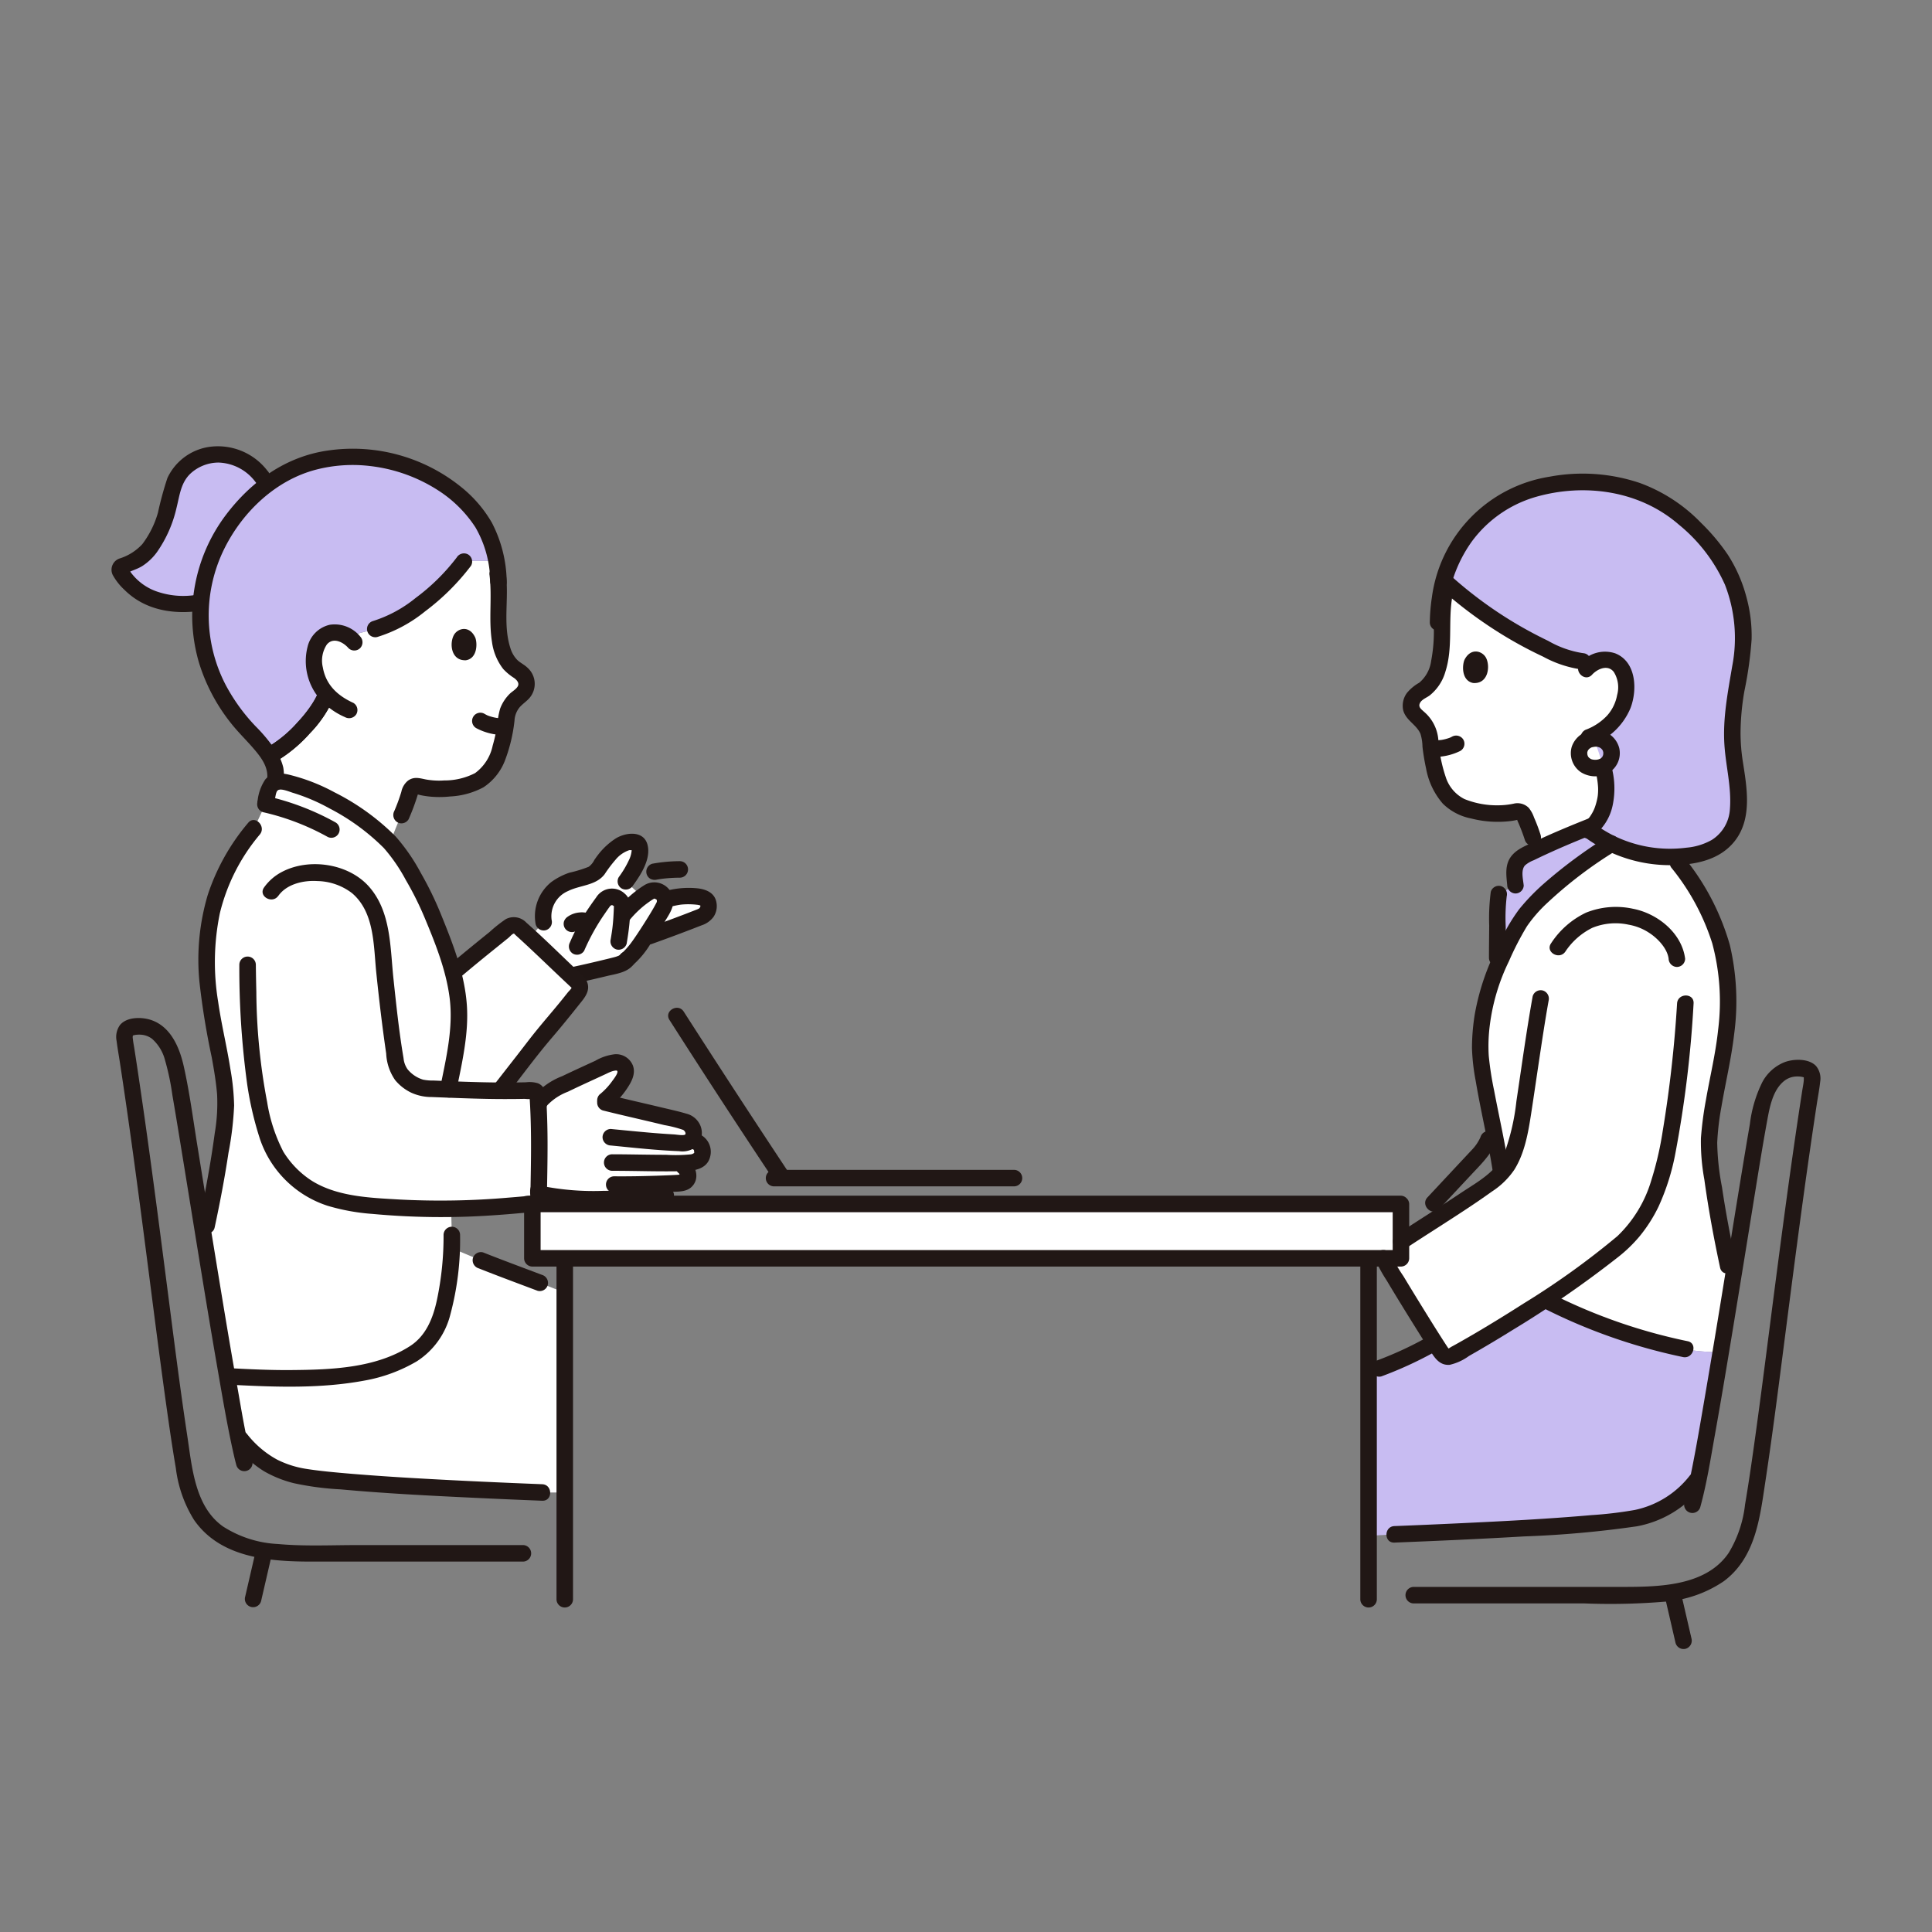<svg xmlns="http://www.w3.org/2000/svg" width="300" height="300"><rect width="100%" height="100%" fill="#808080" stroke="none"/><defs><clipPath id="a"><path transform="translate(4447 5827)" fill="#fff" stroke="#707070" d="M0 0h300v300H0z"/></clipPath></defs><g clip-path="url(#a)" transform="translate(-4447 -5827)"><path d="M4505.537 6039.614c-4.972 1.342-12.665 1.422-19.333 1.3-.3-.005-2.051.017-3.891.042a389.588 389.588 0 001.656 8.936l.456.646a14.857 14.857 0 009.013 5.65c6.584 1.226 26.858 2.128 37.755 2.564h3.5v-31.015l-3.875-1.54c-3.04-1.149-5.5-2.036-9.148-3.487l-4.522-1.9a37.575 37.575 0 01-1.067 8.4c-1.442 6.881-4.759 8.191-8.7 9.794a15.732 15.732 0 01-1.839.606zm38.777-63.582a3.429 3.429 0 01-1.911.919c-2.243.554-4.494 1.09-6.769 1.562-1.876-1.771-4.465-4.245-6.336-5.988l2.12-2.326a5.493 5.493 0 011.3-4.635 9.539 9.539 0 014.524-2.269 5.65 5.65 0 002.188-.844 4.781 4.781 0 00.893-1.16 9.88 9.88 0 013.381-3.275 2.706 2.706 0 011.936-.206c.528.16.681.525.729 1.18a3.718 3.718 0 01-.4 1.76 15.543 15.543 0 01-1.795 3.112l2.541 2.386c.233-.17.488-.351.769-.545a1.667 1.667 0 012.191-.064 1.446 1.446 0 01.588 1.056 12.068 12.068 0 014.768-.513c1.255.106 1.9.385 2 1.383a1.735 1.735 0 01-.845 1.616 8.769 8.769 0 01-.97.411 275.304 275.304 0 01-7.466 2.786l-.629.224c-.251.379-.463.692-.607.9a12.323 12.323 0 01-2.2 2.533m-19.921-58.741a20.738 20.738 0 00-.279-3.2h-5a28.52 28.52 0 01-5.4 5.665c-3.613 2.96-6.266 4.338-8.48 4.918l-4.25 1.116a3.538 3.538 0 00-.94-.422 3.128 3.128 0 00-2.658.32 4.582 4.582 0 00-1.636 3.731 7.959 7.959 0 001.934 5.34c-.064.176-.106.28-.106.28-1.144 2.952-5.375 7.555-8.778 9.31a6 6 0 011.026 2.775 7.7 7.7 0 01-.128 1.349 1.567 1.567 0 01.945-.128c6.681 1.179 14.176 6.563 16.926 9.487.838-2.157 1.533-3.87 1.77-4.271a13.409 13.409 0 001.408-3.886 1.09 1.09 0 011.311-.6 15.1 15.1 0 008.1-.353 6.268 6.268 0 003.563-3.059 13.255 13.255 0 001.18-3.131 31.19 31.19 0 00.833-4.7 5.028 5.028 0 011.218-2.088c.905-.91 2.337-1.593 1.676-3.251a3.063 3.063 0 00-1.344-1.447c-2.943-1.731-2.906-6.282-2.888-9.567a24.379 24.379 0 00-.116-5.325m151.389 4.698q-2.067-1.567-4-3.3a23.086 23.086 0 00-.721 7.211c-.1 3.309-.226 7.9-3.253 9.538a3.086 3.086 0 00-1.406 1.41c-.725 1.647.694 2.386 1.572 3.333a5.06 5.06 0 011.15 2.147 31.459 31.459 0 00.671 4.768 13.322 13.322 0 001.077 3.2 6.32 6.32 0 003.478 3.213 15.229 15.229 0 008.153.646 1.1 1.1 0 011.3.649 26.3 26.3 0 011.331 3.4l.539 1.9c2.628-1.248 6-2.666 8.83-3.786a8.438 8.438 0 002.044-5.937 26.329 26.329 0 00-2.19-7.981 8.2 8.2 0 005.284-7.472 4.617 4.617 0 00-1.515-3.818 3.152 3.152 0 00-2.667-.415 3.55 3.55 0 00-.641.224l-1.894-.084a11.43 11.43 0 01-3.993-1.142 64.607 64.607 0 01-13.145-7.7zm8.737 47.512a12.878 12.878 0 00-2.179 3.231c-1.346 2.469-2.5 5-3.227 6.7a31.014 31.014 0 00-2.083 12.934c.6 5.414 2.42 12.316 3.205 17.97a7.244 7.244 0 01-1.07.97c-5.206 3.824-10.391 6.818-16.769 11.145a.953.953 0 00-.378 1.251c1.795 3.229 7.164 11.854 8.918 14.523a1.3 1.3 0 001.694.426c2.681-1.414 8.482-4.834 14.351-8.7a103.172 103.172 0 0018.24 6.887 32.083 32.083 0 009.085 1.265c.549-3.294 1.106-6.693 1.652-10.043.554.019-1.9-7.416-3.436-20.856-.419-3.663 1.657-12.564 2.085-15.044 1.923-11.148.477-18.653-3.924-25.584a41.824 41.824 0 00-3.033-4.475l-.665-.9a20.98 20.98 0 01-9.636-2.033c-4.254 2.72-9.052 6.108-12.466 9.936a9.22 9.22 0 00-.364.397z" fill="#fff"/><path d="M4486.205 6040.918c7.559.133 16.435.014 21.172-1.912 3.944-1.6 7.261-2.913 8.7-9.794a38.786 38.786 0 001.081-10.276l-.556-22.772a92.079 92.079 0 001.663-10.358 24.88 24.88 0 00-.234-4.37c-.474-4.167-2.115-7.569-3.269-10.764a48.7 48.7 0 00-6.434-12.5c-2.181-2.718-10.516-8.562-17.679-9.826a1.652 1.652 0 00-1.859 1.184c-.307 1.06-.577 2.353-.577 2.353l-1.774 3.788a32.785 32.785 0 00-2.579 3.5c-4.4 6.932-5.845 14.436-3.924 25.584.428 2.483 2.5 11.382 2.084 15.044a172.965 172.965 0 01-2.916 17.425l-.529 1.346c1.247 7.677 2.574 15.755 3.738 22.384 1.842-.018 3.588-.041 3.892-.036z" fill="#fff"/><path d="M4517.947 5977.521c2.672-2.244 6.025-4.936 8.065-6.575a1.239 1.239 0 011.6.038c1.822 1.608 6.635 6.238 9.034 8.482a1.2 1.2 0 01.192 1.59c-1.865 2.345-3.568 4.487-5.615 6.838l-6.453 8.269h-11zm146.591 36.427v8.443h-134.874v-8.443zm-133.643-15.991a7.455 7.455 0 012.308-1.866c1.424-.786 5.7-2.712 8.049-3.807a3.123 3.123 0 011.681-.274 1.364 1.364 0 011.026.651 1.6 1.6 0 01-.056 1.626 11.375 11.375 0 01-3.23 3.842c4.1 1.035 8.51 1.958 12.564 3.034a1.77 1.77 0 011.438 1.5 2.025 2.025 0 01-.256 1.289 1.621 1.621 0 01-1.218.541c1.813-.9 2.668.262 2.766.687a1.787 1.787 0 01-.272 1.742 2.39 2.39 0 01-1.654.622l-1.7.064.821.541a1.7 1.7 0 01.7 1.394 1.083 1.083 0 01-.995 1.122c-.636.043-1.367.081-2.151.115.237 2.057-.962 2.189-1.978 2.243-2.85.146-9.707.192-10.678.172-3.508-.074-8.916-.554-11.687-2.645" fill="#fff"/><path d="M4489.111 5965.464a8.059 8.059 0 016.273-2.97c4.781.083 7.586 1.764 9.359 5.064 1.29 2.4 1.517 5.591 1.758 8.246.479 5.27 1.686 14.949 2.075 16.626.463 2 3.133 3.549 4.538 3.6 5.961.229 10.8.466 16.474.289a.786.786 0 01.922.769c.376 5.513.225 10.389.135 15.926a.954.954 0 01-.754.883 120.923 120.923 0 01-26.468.177c-2.585-.272-7.4-1.182-10.128-3.751a14.119 14.119 0 01-4.4-6c-2.94-8.2-3.329-18.305-3.438-27.568m209.192-35.097a2.372 2.372 0 00-2.454 2.355 2.329 2.329 0 002.595 2.244 2.3 2.3 0 002.454-2.4 2.368 2.368 0 00-2.594-2.2z" fill="#fff"/><path d="M4693.638 5955.82a4.982 4.982 0 00.753-.637l-.315.124c-3.544 1.41-7.852 3.251-10.483 4.639a2.706 2.706 0 00-1.429 2.586c.036.507.072 1.074.154 1.932l-2.592 1.365a15.886 15.886 0 00-.185 2.77c-.014 2.386-.053 7.166-.053 7.166l.026 1.36a77.808 77.808 0 012.713-5.527 14.071 14.071 0 012.544-3.64c3.416-3.829 8.216-7.218 12.474-9.943a20.89 20.89 0 01-3.607-2.195zm-220.002-35.116a18.23 18.23 0 004.343-.122l.206-.185c-.015.167-.032.335-.042.5a25.789 25.789 0 006.311 18.318 46.124 46.124 0 014.353 5.128c3.4-1.757 7.628-6.358 8.774-9.309 0 0 .04-.1.106-.28a7.959 7.959 0 01-1.936-5.339 4.582 4.582 0 011.636-3.731 3.128 3.128 0 012.658-.32 3.538 3.538 0 01.94.422l4.245-1.111c2.213-.582 4.866-1.96 8.477-4.918a28.52 28.52 0 005.4-5.658h5a18.845 18.845 0 00-1.594-4.808 20.615 20.615 0 00-9.32-8.669 24.19 24.19 0 00-1.842-.806 25.636 25.636 0 00-11.558-1.803 21.014 21.014 0 00-11.374 4.262l-.773-1.231c-4.806-6.127-12.573-3.3-13.791 1.6-.8 3.251-1.1 5.269-2.765 8.156-1.578 2.743-2.82 3.222-5.172 4.16a.55.55 0 00-.247.819 10.675 10.675 0 007.794 4.911 1.335 1.335 0 00.171.014zm231.475 114.992a103.144 103.144 0 01-18.239-6.887c-5.869 3.87-11.67 7.289-14.351 8.7a1.3 1.3 0 01-1.694-.426c-.272-.414-.631-.971-1.05-1.629a56.973 56.973 0 01-10.265 4.612v25.416l4.017-.239c10.9-.433 31.171-1.335 37.755-2.564a14.858 14.858 0 009.014-5.65l.391-.32c.944-4.639 2.2-11.9 3.511-19.753a32 32 0 01-9.089-1.26z" fill="#c8bcf2"/><path d="M4694.887 5901.949a35.147 35.147 0 00-3.2-.094 27.5 27.5 0 00-7.813 1.464 20.654 20.654 0 00-11.5 10.552 19.645 19.645 0 00-1.179 3.269l.588.523a64.625 64.625 0 0017.032 10.894 11.43 11.43 0 003.993 1.142l1.894.084a3.549 3.549 0 01.641-.224 3.152 3.152 0 012.667.415 4.617 4.617 0 011.515 3.818 8.2 8.2 0 01-5.284 7.472 26.331 26.331 0 012.193 7.984c.1 2.021-.665 5.119-2.791 6.572a20.906 20.906 0 0018.02 3.537 7.36 7.36 0 005.141-5.8 22.576 22.576 0 00-.135-6.272c-.491-3.086-1.328-6.554.192-14.53a34.627 34.627 0 00.835-8.213 22.217 22.217 0 00-4.767-12.473c-4.756-5.697-9.648-9.477-18.042-10.12z" fill="#c8bcf2"/><path d="M4683.597 5964.463c-.087-.919-.472-2.326.205-3.086a4.457 4.457 0 011.376-.807q.859-.426 1.731-.827c2.564-1.19 5.181-2.277 7.811-3.32a1.322 1.322 0 00.9-1.577 1.292 1.292 0 00-1.577-.9c-3.013 1.194-6.009 2.436-8.941 3.82-1.27.6-2.692 1.129-3.525 2.317-.922 1.311-.678 2.885-.536 4.375a1.318 1.318 0 001.282 1.282 1.292 1.292 0 001.282-1.282zm-2.826 11.303c0-1.613.026-3.227.037-4.841a29.1 29.1 0 01.156-4.755 1.318 1.318 0 00-.9-1.577 1.292 1.292 0 00-1.577.9 31.6 31.6 0 00-.244 5.241c-.012 1.678-.038 3.357-.038 5.034a1.283 1.283 0 002.564 0zm-6.381-46.28c-.376.953-.4 3.22 1.346 3.568 2.327.192 2.7-2.518 2.036-3.867-.545-1.105-2.391-1.708-3.382.299zm-5.093 15.04a9.067 9.067 0 004.469-.927 1.293 1.293 0 00.46-1.754 1.31 1.31 0 00-1.754-.46 5.618 5.618 0 01-.463.222l.306-.128a6.911 6.911 0 01-1.713.449l.34-.046a11.388 11.388 0 01-1.646.083 1.282 1.282 0 100 2.564z" fill="#211715"/><path d="M4686.252 5956.732a25.741 25.741 0 00-1.044-2.784 4.887 4.887 0 00-.833-1.516 2.485 2.485 0 00-2.33-.641 11.813 11.813 0 01-2.367.256 13.475 13.475 0 01-5.286-.974 5.779 5.779 0 01-2.911-3.449 23.113 23.113 0 01-1.145-5.852 6.377 6.377 0 00-2.248-4.279c-.367-.345-.833-.66-.649-1.2.22-.649 1.053-.926 1.554-1.3a7.263 7.263 0 002.443-3.681c1.211-3.752.415-7.732 1.058-11.555a1.32 1.32 0 00-.9-1.578 1.294 1.294 0 00-1.578.9 44.4 44.4 0 00-.365 6.09 23.993 23.993 0 01-.424 4.463 5.351 5.351 0 01-1.846 3.379 6.773 6.773 0 00-1.916 1.592 3.342 3.342 0 00-.577 2.684c.412 1.58 2.062 2.216 2.679 3.658a7.125 7.125 0 01.313 1.995 33.515 33.515 0 00.56 3.384 11.4 11.4 0 002.614 5.481 8.614 8.614 0 004.359 2.281 16.622 16.622 0 006.26.393c.217-.031.433-.064.647-.11l.205-.046c.231-.047.266-.061.107-.044-.137-.135.058.3.07.329a28.784 28.784 0 011.076 2.82 1.283 1.283 0 002.472-.681zm-168.325-43.178a31.9 31.9 0 01-6.4 6.306 20 20 0 01-6.639 3.584 1.283 1.283 0 00.682 2.472 22.044 22.044 0 007.45-3.993 36.017 36.017 0 007.122-7.076 1.291 1.291 0 00-.46-1.754 1.313 1.313 0 00-1.754.46zm-29.375-13.42a9.679 9.679 0 00-9.055-3.743 8.544 8.544 0 00-6.5 4.831 52.125 52.125 0 00-1.474 5.4 14.8 14.8 0 01-2.419 4.863 8.024 8.024 0 01-3.529 2.235 1.845 1.845 0 00-1.091 2.518 9.1 9.1 0 001.839 2.351c3.213 3.2 7.663 3.879 12 3.23a1.292 1.292 0 00.9-1.578 1.316 1.316 0 00-1.578-.9 12.523 12.523 0 01-6.588-.6 8.509 8.509 0 01-4.352-3.8l.175.647-.017.12-.46.46c.825-.521 1.842-.741 2.685-1.269a8.434 8.434 0 002.308-2.2 19.519 19.519 0 003.013-6.838c.487-1.923.655-3.87 2.142-5.3a6.457 6.457 0 014.374-1.735 7.445 7.445 0 015.82 3.12 1.29 1.29 0 001.813 0 1.313 1.313 0 000-1.813zm21.898 54.078a33.2 33.2 0 001.42-3.816 1.362 1.362 0 00.091-.3c-.044-.064-.138.144-.145.206l-.1.013q.2.064.41.113c.143.035.288.064.433.094a14.1 14.1 0 001.512.2 15.693 15.693 0 002.83-.046 12.231 12.231 0 005.172-1.426 8.734 8.734 0 003.386-4.29 24.935 24.935 0 001.434-6.071 3.515 3.515 0 01.787-2.051c.462-.538 1.078-.92 1.542-1.458a3.362 3.362 0 00-.317-4.7c-.5-.487-1.154-.763-1.638-1.26a4.554 4.554 0 01-1.019-1.8c-1.189-3.683-.192-7.685-.69-11.46a1.324 1.324 0 00-1.282-1.282 1.29 1.29 0 00-1.282 1.282c.462 3.5-.157 7.011.4 10.507a8.723 8.723 0 001.742 4.209 8.328 8.328 0 001.688 1.4c.4.29.847.765.594 1.263-.24.474-.865.811-1.245 1.173a6.375 6.375 0 00-1.514 2.326 12.646 12.646 0 00-.441 2.543 27.779 27.779 0 01-.715 3.2 7.082 7.082 0 01-2.724 4.26 10.3 10.3 0 01-4.8 1.145 11.579 11.579 0 01-2.852-.153c-1.015-.206-1.862-.48-2.785.192a2.992 2.992 0 00-1.02 1.719 27.884 27.884 0 01-1.09 2.979 1.324 1.324 0 00.46 1.754 1.292 1.292 0 001.754-.46z" fill="#211715"/><path d="M4490.934 5948.816a6.982 6.982 0 00.05-2.645 7.705 7.705 0 00-.986-2.335 25.3 25.3 0 00-3.3-4.052 28.863 28.863 0 01-4.642-6.406 23.382 23.382 0 01-.222-21.18c2.856-5.756 8.035-10.7 14.356-12.3a22.7 22.7 0 018.312-.528 24.727 24.727 0 0110.698 3.881 19.374 19.374 0 015.618 5.624 17.039 17.039 0 012.3 8.416c.078 1.642 2.643 1.652 2.564 0a20.5 20.5 0 00-2.3-9.12 19.727 19.727 0 00-4.376-5.22 26.785 26.785 0 00-21.12-5.989c-6.526.94-11.865 4.791-15.793 9.975a25.957 25.957 0 00-4.156 23.095 28.566 28.566 0 004.936 9.274c1.09 1.382 2.36 2.6 3.506 3.935 1.209 1.406 2.392 2.96 2.085 4.9a1.322 1.322 0 00.9 1.577 1.292 1.292 0 001.577-.9z" fill="#211715"/><path d="M4520.813 5926.036c.339.958.28 3.205-1.459 3.488-2.313.108-2.589-2.591-1.882-3.9.579-1.079 2.429-1.611 3.341.412zm4.564 12.533a11.875 11.875 0 01-1.342-.1l.341.046a7.293 7.293 0 01-1.805-.474l.306.128a5.636 5.636 0 01-.615-.31 1.283 1.283 0 10-1.294 2.215 9.038 9.038 0 004.409 1.054 1.282 1.282 0 000-2.564zm-29.032-3.87c-.105.265.1-.192-.021.05-.044.092-.085.185-.128.276-.1.192-.2.385-.3.572-.235.415-.493.816-.765 1.208a20.85 20.85 0 01-1.919 2.351 19.234 19.234 0 01-4.793 3.949 1.282 1.282 0 101.293 2.214 22.252 22.252 0 005.407-4.453 18.309 18.309 0 003.7-5.482 1.292 1.292 0 00-.9-1.577 1.313 1.313 0 00-1.577.9z" fill="#211715"/><path d="M4502.925 5925.826a5.113 5.113 0 00-4.725-1.81 4.585 4.585 0 00-3.432 3.381 9.02 9.02 0 001.937 8.186 11.128 11.128 0 003.872 2.776 1.32 1.32 0 001.754-.46 1.292 1.292 0 00-.46-1.754c-2.483-1.132-4.265-2.82-4.738-5.5a4.517 4.517 0 01.62-3.563c.974-1.183 2.543-.385 3.356.558a1.293 1.293 0 001.813 0 1.307 1.307 0 000-1.813z" fill="#211715"/><path d="M4496.345 5934.699c-.105.265.1-.192-.021.05-.044.092-.085.185-.128.276-.1.192-.2.385-.3.572-.235.415-.493.816-.765 1.208a20.85 20.85 0 01-1.919 2.351 19.234 19.234 0 01-4.793 3.949 1.282 1.282 0 101.293 2.214 22.252 22.252 0 005.407-4.453 18.309 18.309 0 003.7-5.482 1.292 1.292 0 00-.9-1.577 1.313 1.313 0 00-1.577.9z" fill="#211715"/><path d="M4532.658 5969.859a4.249 4.249 0 012.555-4.5c1.874-.935 4.325-.824 5.675-2.614a20.807 20.807 0 011.682-2.233 4.69 4.69 0 012.163-1.506 4.125 4.125 0 01.577.038.321.321 0 01-.206-.188c-.074-.142-.077-.117-.011.078a4.187 4.187 0 01-.329 1.4 15.407 15.407 0 01-1.689 2.876 1.291 1.291 0 00.46 1.754 1.31 1.31 0 001.754-.46c1.221-1.674 2.784-4.085 2.276-6.254-.565-2.417-3.57-2.02-5.136-.935a11.025 11.025 0 00-2.249 2.026 14.319 14.319 0 00-.9 1.208 2.832 2.832 0 01-.869 1.044 19.723 19.723 0 01-2.989.917 10.3 10.3 0 00-2.811 1.45 6.787 6.787 0 00-2.429 6.576 1.29 1.29 0 001.578.9 1.315 1.315 0 00.9-1.577z" fill="#201614"/><path d="M4536.456 5971.557a2.481 2.481 0 01.526-.305l-.306.128a2.685 2.685 0 01.635-.171l-.341.046a3.054 3.054 0 01.769 0l-.341-.046a3.54 3.54 0 01.665.163 1.282 1.282 0 001.448-1.883 1.421 1.421 0 00-.769-.59 4.872 4.872 0 00-1.026-.212 3.02 3.02 0 00-.729 0 3.7 3.7 0 00-1.829.654 1.439 1.439 0 00-.589.769 1.31 1.31 0 00.128.988 1.293 1.293 0 00.769.589 1.243 1.243 0 00.988-.128z" fill="#201614"/><path d="M4537.711 5974.63a33.234 33.234 0 013.141-5.672c.32-.463.636-.937.983-1.381-.16.205.134-.054 0 .014-.192.1.26-.088.092-.037s.192-.049.018-.006c-.128.031.052 0 .075 0s.2.028.088 0 .242.16-.012 0c.078.049.251.2.109.055a.946.946 0 00.119.114c.128.087-.048-.153 0-.017.006.017.085.108.077.124s-.083-.24-.046-.106-.029-.16-.019-.157-.013.32-.015.361a64.443 64.443 0 01-.083 1.642c-.035.52-.082 1.04-.146 1.557-.009.076-.064.476-.025.2-.023.156-.044.312-.068.468-.053.355-.111.71-.169 1.064a1.313 1.313 0 00.9 1.578 1.3 1.3 0 001.578-.9c.21-1.265.4-2.535.488-3.815.047-.647.075-1.3.1-1.944a2.5 2.5 0 00-.871-1.992 2.885 2.885 0 00-4.436.548c-.734 1.011-1.453 2.034-2.1 3.1a32.455 32.455 0 00-1.987 3.9 1.317 1.317 0 00.46 1.754 1.3 1.3 0 001.754-.46z" fill="#201614"/><path d="M4544.524 5970.163a15.756 15.756 0 012.724-2.72c.329-.244.661-.49 1.006-.712.113-.073.229-.137.347-.2-.167.09-.006.007.042 0-.164.019-.047-.022.025.009-.192-.084.192.1.2.1.192.1.122.148.064.013.1.228.064.106.032.053.007.012.037.208.033.089v.156c.008.2.048-.149 0 .029-.11.44.013 0 .023.005a1.215 1.215 0 01-.1.208c-.094.192-.2.377-.3.563-.266.476-.548.944-.833 1.41q-.9 1.463-1.851 2.892c-.286.429-.577.856-.882 1.272a11.906 11.906 0 01-1.253 1.454s-.32.271-.142.137a1.322 1.322 0 00-.46 1.754 1.291 1.291 0 001.754.46 13.966 13.966 0 003.04-3.547q1.122-1.67 2.17-3.39c.62-1.02 1.467-2.191 1.387-3.441a2.955 2.955 0 00-4.54-2.281 17.427 17.427 0 00-4.307 3.87 1.319 1.319 0 000 1.813 1.291 1.291 0 001.813 0z" fill="#201614"/><path d="M4543.408 5975.125a1.669 1.669 0 01-.156.167q.172-.115-.013.01c-.1.061-.2.117-.31.169.223-.106-.218.069-.266.083-.119.037-.24.069-.36.1-.684.179-1.373.34-2.061.506-1.42.342-2.843.67-4.272.976a1.29 1.29 0 00-.9 1.577 1.312 1.312 0 001.577.9c1.53-.328 3.055-.681 4.575-1.049 1.338-.324 3.037-.519 3.993-1.62a1.282 1.282 0 10-1.81-1.815zm7.629-7.307c.423-.107.847-.207 1.278-.283a6.49 6.49 0 01.837-.1 10.98 10.98 0 011.058-.018c.219.006.437.019.655.035.042 0 .6.069.367.031.116.019.232.041.346.071.069.017.137.038.2.061q-.226-.1-.039-.013c.185.145-.192-.163.083.071q-.151-.2-.078-.08t-.036-.1a1.46 1.46 0 01.052.192c-.015-.162-.017-.164-.006-.006q-.012.228.011.017a1.716 1.716 0 01-.069.238c.1-.238-.136.164 0-.013a1.729 1.729 0 01-.192.192c.056-.058.04-.056-.051.007-.124.057-.133.064-.024.019l-.245.1-.312.121-1.256.488q-1.1.421-2.2.833-2 .748-4.011 1.465a1.315 1.315 0 00-.9 1.577 1.294 1.294 0 001.577.9 253.519 253.519 0 007.84-2.93 3.748 3.748 0 001.866-1.31 3 3 0 00.457-2.262c-.26-1.467-1.549-2.013-2.875-2.176a13.624 13.624 0 00-5.025.408 1.282 1.282 0 10.681 2.472zm-2.056-4.23c.3-.053.595-.1.894-.139l-.341.046a23.491 23.491 0 013.023-.209 1.282 1.282 0 000-2.564 24.506 24.506 0 00-4.258.394 1.29 1.29 0 00-.769.589 1.306 1.306 0 00-.128.988 1.293 1.293 0 00.589.769 1.45 1.45 0 00.988.128z" fill="#201614"/><path d="M4705.558 6075.1l1.621 7.017a1.292 1.292 0 001.577.9 1.31 1.31 0 00.9-1.577l-1.623-7.021a1.293 1.293 0 00-1.577-.9 1.31 1.31 0 00-.9 1.577zm-40.373-54.186c3.083-2.036 6.218-3.995 9.3-6.029a126.526 126.526 0 004.2-2.877 12.165 12.165 0 003.445-3.355c1.61-2.545 2.163-5.729 2.614-8.654.421-2.732.817-5.468 1.226-8.2.47-3.141.941-6.289 1.5-9.418a1.318 1.318 0 00-.9-1.577 1.293 1.293 0 00-1.577.9c-.972 5.411-1.708 10.862-2.527 16.3a34.484 34.484 0 01-1.824 7.945c-1.218 2.995-4.2 4.563-6.773 6.274-3.305 2.2-6.677 4.3-9.991 6.486-1.371.905-.088 3.126 1.294 2.214z" fill="#211715"/><path d="M4660.603 6022.731a23.827 23.827 0 001.721 3.1q1.128 1.892 2.283 3.768 2.159 3.519 4.376 7c.756 1.181 1.5 2.452 3.123 2.331a8.183 8.183 0 003-1.377 194.467 194.467 0 006.767-4.029 163.3 163.3 0 0016.159-11.148 22.424 22.424 0 003.506-3.333 23.1 23.1 0 002.983-4.647 35.641 35.641 0 002.645-8.382 176.69 176.69 0 002.813-23.2c.105-1.648-2.46-1.642-2.564 0a192.565 192.565 0 01-2.239 19.871 50.79 50.79 0 01-1.77 7.618 19.718 19.718 0 01-5.256 8.642 122.961 122.961 0 01-14.584 10.473q-3.647 2.335-7.376 4.537-1.366.8-2.747 1.582-.548.307-1.1.606c-.087.046-.366.262-.471.251.092.009-.039-.117-.113-.231-1.5-2.3-2.941-4.633-4.38-6.967q-1.239-2.011-2.458-4.034a27.306 27.306 0 01-1.844-3.124 1.324 1.324 0 00-1.578-.9 1.29 1.29 0 00-.9 1.577zm48.784 33.399a14.574 14.574 0 01-8.554 5.339 61.472 61.472 0 01-6.746.8c-6.666.586-13.358.929-20.043 1.245q-5.256.25-10.519.455c-1.644.064-1.653 2.628 0 2.564 6.72-.267 13.439-.566 20.152-.961a161.373 161.373 0 0017.512-1.571 16.6 16.6 0 0010.011-6.056c1.04-1.265-.763-3.089-1.813-1.813z" fill="#211715"/><path d="M4711.014 6061.037c1-3.615 1.583-7.372 2.244-11.062 1.061-5.928 2.047-11.869 3.022-17.812q1.5-9.138 2.97-18.28c.69-4.251 1.361-8.508 2.134-12.745.392-2.149.872-4.927 2.727-6.339a3.166 3.166 0 011.619-.629 4.119 4.119 0 011.017.031 4.643 4.643 0 01.457.119c-.138-.037-.1-.153-.117-.084a4.973 4.973 0 010 .571c-.051.551-.168 1.1-.253 1.649q-.26 1.682-.513 3.364c-1.381 9.2-2.6 18.422-3.8 27.647-1.044 8.039-2.046 16.089-3.175 24.114-.424 3.017-.864 6.032-1.376 9.038a18.409 18.409 0 01-2.541 7.513c-3.659 5.37-11.343 5.283-17.243 5.283h-31.71a1.283 1.283 0 000 2.564h26.573a102.291 102.291 0 0012.618-.285 18.684 18.684 0 009.029-3.181c4.921-3.694 5.577-9.836 6.434-15.489 1.183-7.809 2.162-15.648 3.174-23.481 1.211-9.381 2.422-18.763 3.772-28.126q.5-3.47 1.029-6.937c.178-1.167.406-2.335.533-3.508a3.036 3.036 0 00-.641-2.44c-1.108-1.188-3.426-1.129-4.834-.62a6.735 6.735 0 00-3.526 3.149 20.12 20.12 0 00-1.923 6.529c-.365 2.069-.705 4.142-1.05 6.214-.967 5.865-1.907 11.734-2.861 17.6a2004.653 2004.653 0 01-3.186 19.171c-.8 4.653-1.58 9.323-2.616 13.932-.14.62-.285 1.24-.456 1.853a1.283 1.283 0 002.472.681zm-224.325 6.887l-1.621 7.017a1.282 1.282 0 102.472.682l1.621-7.017a1.282 1.282 0 00-2.472-.682z" fill="#211715"/><path d="M4486.178 6053.861c-1.053-3.792-1.651-7.737-2.34-11.6-1.1-6.159-2.115-12.332-3.128-18.506q-1.528-9.332-3.032-18.667c-.679-4.171-1.224-8.409-2.149-12.535-.65-2.9-2.008-6.132-5.049-7.162-1.459-.494-3.788-.52-4.852.778a3.175 3.175 0 00-.52 2.481c.146 1.16.354 2.315.531 3.472 1.439 9.423 2.7 18.868 3.925 28.318 1.094 8.412 2.142 16.83 3.322 25.23.435 3.1.887 6.2 1.417 9.291a19.663 19.663 0 002.817 8.035c4.088 5.916 11.678 6.487 18.258 6.487h32.868a1.283 1.283 0 000-2.564h-25.743c-4.1 0-8.257.208-12.341-.165a17.319 17.319 0 01-8.53-2.721c-4.384-3.109-4.808-9.182-5.568-14.186-1.129-7.453-2.066-14.935-3.031-22.411-1.174-9.095-2.348-18.19-3.638-27.269q-.5-3.489-1.019-6.975-.252-1.682-.513-3.361c-.078-.5-.185-1.01-.232-1.516a1.261 1.261 0 01.035-.626.212.212 0 01-.15.139 4.7 4.7 0 01.457-.12 4.081 4.081 0 011.111-.022 3.171 3.171 0 011.526.62 6.6 6.6 0 012 3.263 38.495 38.495 0 011.154 5.464q.557 3.242 1.083 6.49c.956 5.827 1.891 11.658 2.84 17.486 1.006 6.175 2.019 12.35 3.088 18.515.769 4.427 1.512 8.871 2.5 13.255.134.591.274 1.181.436 1.766a1.283 1.283 0 002.472-.682zm190.721-50.31a6.78 6.78 0 01-1.327 1.975l-2.308 2.467-4.609 4.935c-1.126 1.2.684 3.022 1.813 1.813l4.881-5.224c1.538-1.647 3.141-3.167 4.02-5.283a1.29 1.29 0 00-.9-1.577 1.315 1.315 0 00-1.577.9zm13.166-28.784a10.731 10.731 0 014.179-3.69 9.529 9.529 0 015.654-.49 8.364 8.364 0 013.15 1.242c1.308.829 2.851 2.42 3.054 4.038a1.323 1.323 0 001.282 1.282 1.29 1.29 0 001.282-1.282c-.5-3.99-4.292-7.023-8.087-7.753a12.455 12.455 0 00-7.295.6 13.269 13.269 0 00-5.434 4.761c-.943 1.359 1.282 2.642 2.214 1.294zm-156.651 47.624v52.988a1.283 1.283 0 002.564 0v-52.986a1.283 1.283 0 00-2.564 0zm124.816 0v52.988a1.283 1.283 0 002.564 0v-52.986a1.283 1.283 0 00-2.564 0z" fill="#211715"/><path d="M4663.256 6013.948v8.443l1.282-1.282h-134.874l1.282 1.282v-8.443l-1.282 1.282h134.874a1.283 1.283 0 000-2.564h-134.874a1.3 1.3 0 00-1.282 1.282v8.443a1.3 1.3 0 001.282 1.282h134.874a1.3 1.3 0 001.282-1.282v-8.443a1.283 1.283 0 00-2.564 0zm-96.109-2.73h37.352a1.283 1.283 0 000-2.564h-37.352a1.283 1.283 0 000 2.564zm101.166 23.593a55.326 55.326 0 01-7.493 3.442 1.282 1.282 0 10.681 2.472 60.348 60.348 0 008.105-3.7 1.294 1.294 0 00.46-1.754 1.308 1.308 0 00-1.754-.46z" fill="#211715"/><path d="M4550.956 5985.381q8.091 12.671 16.43 25.184c.908 1.369 3.129.086 2.214-1.294q-8.31-12.53-16.43-25.186c-.886-1.386-3.106-.1-2.214 1.294zm135.87 44.826a87.622 87.622 0 0021.529 7.522c1.613.3 2.3-2.172.681-2.472a84.989 84.989 0 01-20.916-7.263c-1.481-.705-2.784 1.5-1.294 2.214zm19.805-68.342a35.575 35.575 0 016.248 11.622 34.907 34.907 0 01.911 13.413c-.385 3.7-1.274 7.307-1.906 10.961a54.818 54.818 0 00-.766 5.868 32.433 32.433 0 00.533 6.439c.629 4.586 1.474 9.134 2.442 13.66.346 1.613 2.82.93 2.473-.682-.841-3.925-1.594-7.867-2.183-11.839a39.325 39.325 0 01-.735-6.883 41.054 41.054 0 01.654-5.567c.641-3.765 1.535-7.473 1.976-11.271a38.176 38.176 0 00-.67-13.849 38.022 38.022 0 00-7.162-13.685 1.29 1.29 0 00-1.813 0 1.315 1.315 0 000 1.813zm-174.628 36.74a8.61 8.61 0 013.168-2.078c1.353-.658 2.72-1.286 4.087-1.915l1.944-.9a6.683 6.683 0 01.84-.36c.109-.034.674-.192.786-.073.271.294-.645 1.417-.829 1.679a10.494 10.494 0 01-1.9 2 1.292 1.292 0 000 1.813 1.31 1.31 0 001.813 0 12.9 12.9 0 002.424-2.7c.7-1.038 1.394-2.275.962-3.556a2.8 2.8 0 00-2.831-1.813 7.772 7.772 0 00-3.017 1.008c-1.719.792-3.443 1.576-5.149 2.395a11.038 11.038 0 00-4.513 3.205 1.292 1.292 0 00.46 1.754 1.31 1.31 0 001.754-.46z" fill="#211715"/><path d="M4540.622 5999.434c2.133.533 4.275 1.026 6.416 1.527q1.577.368 3.151.75a18.47 18.47 0 012.875.733c.256.11.5.553.33.719-.222.213-1.371.008-1.742-.012a136.187 136.187 0 01-4.872-.372c-1.645-.148-3.29-.312-4.936-.472a1.292 1.292 0 00-1.282 1.282 1.31 1.31 0 001.282 1.282c3.532.345 7.07.745 10.618.883a3.492 3.492 0 002.7-.73 3.054 3.054 0 00.627-3.156 3.187 3.187 0 00-2.211-1.94c-1.218-.364-2.474-.635-3.711-.931-2.853-.684-5.718-1.322-8.564-2.034a1.283 1.283 0 00-.681 2.472z" fill="#211715"/><path d="M4554.578 6005.455c.053.018.263.174.156.083q.121.22 0-.02a1.055 1.055 0 01.049.288c.035.295.013.192-.049.26a.991.991 0 01-.483.182 23.412 23.412 0 01-3.829.07c-2.8 0-5.6-.079-8.408-.082a1.283 1.283 0 000 2.564c3.726 0 7.454.149 11.18.053 1.64-.043 3.581-.321 4.068-2.2a3 3 0 00-2-3.669c-1.567-.528-2.239 1.947-.681 2.472z" fill="#211715"/><path d="M4552.515 6009.257c-.144-.108.051.192.083.274-.021-.054-.128.054-.014-.039.185-.156-.078 0 .085-.067s-.212-.052.192-.04c-.235-.007-.478.031-.712.044-1.083.064-2.166.1-3.25.138-2.19.07-4.381.112-6.572.09a1.283 1.283 0 000 2.564c2.77.029 5.544-.036 8.311-.154 1.169-.049 2.739.136 3.677-.695 1.406-1.244.833-3.319-.508-4.329a1.291 1.291 0 00-1.754.46 1.313 1.313 0 00.46 1.754z" fill="#211715"/><path d="M4530.31 6013.594a45.148 45.148 0 0010.731.879c1.731-.015 3.467-.038 5.2-.08 1.645-.04 3.688.192 5-.961 1.244-1.09-.577-2.9-1.813-1.813-.324.285-1.33.154-1.744.169-.744.026-1.488.044-2.232.06q-2.385.05-4.772.064a40.907 40.907 0 01-9.689-.79c-1.6-.376-2.29 2.1-.682 2.472zm-11.456-35.167q2.424-2.035 4.89-4.018 1.1-.89 2.2-1.775c.209-.168.57-.607.822-.66s.01-.018.019-.016c.074.019.192.173.251.228 2.364 2.13 4.647 4.352 6.957 6.538l1.511 1.426c-.005-.005.256.238.247.218.042.112-.011-.271-.006.014 0 .133-.464.583-.553.694l-.728.913c-1.354 1.691-2.783 3.319-4.149 5-1.018 1.253-1.987 2.547-2.981 3.82l-3.47 4.448a1.323 1.323 0 000 1.813 1.29 1.29 0 001.813 0c2.336-2.994 4.586-6.085 7.057-8.969 1.59-1.855 3.118-3.76 4.639-5.672.789-.992 1.315-2.02.649-3.254a8.115 8.115 0 00-1.7-1.775c-2.514-2.377-4.975-4.829-7.571-7.115a2.678 2.678 0 00-3.2-.569 21.555 21.555 0 00-2.524 2 414.487 414.487 0 00-5.986 4.9c-1.265 1.062.556 2.868 1.813 1.813z" fill="#211715"/><path d="M4490.217 5966.11c1.31-1.859 3.93-2.436 6.054-2.3a9.146 9.146 0 015.384 1.871c3.526 2.99 3.342 8.172 3.777 12.379.433 4.184.926 8.368 1.535 12.53a7.828 7.828 0 001.4 4.14 7.344 7.344 0 002.509 1.949 7.578 7.578 0 003.179.669c2.94.115 5.879.239 8.821.29q2.231.039 4.463.012.517-.007 1.035-.018c.249-.005.838.1 1.052-.027.161-.1.279.145-.028-.2s-.162-.059-.149.162c.024.419.05.833.071 1.254.154 3.077.158 6.154.116 9.236q-.015 1.07-.034 2.139-.008.543-.019 1.086a4.5 4.5 0 00-.025 1.418l.006.088q-.012.242.153-.1c-.027-.135.358.155-.09-.027a3.465 3.465 0 00-1.05.1q-1.172.108-2.345.2a122 122 0 01-16.982.3c-4.558-.265-9.743-.431-13.723-2.969a14.28 14.28 0 01-4.327-4.454 25.378 25.378 0 01-2.516-7.7 93.93 93.93 0 01-1.68-17.112 302.47 302.47 0 01-.077-4.259 1.283 1.283 0 00-2.564 0 132.519 132.519 0 001.221 18.609 51.542 51.542 0 002 8.541 16.443 16.443 0 0010.465 10.309 32.376 32.376 0 006.981 1.27 115.741 115.741 0 0018.354.24c1.585-.1 3.167-.23 4.749-.372 1.4-.128 3.077.009 3.776-1.474a5.679 5.679 0 00.233-2.3l.045-2.628c.026-1.608.044-3.215.036-4.823s-.042-3.24-.116-4.859c-.064-1.383.192-3.4-1.355-4.061a4.414 4.414 0 00-1.877-.163q-1.25.031-2.5.036c-1.574.007-3.147-.014-4.721-.053a342.26 342.26 0 01-4.647-.153l-2.436-.1a7.879 7.879 0 01-1.659-.134 4.958 4.958 0 01-2.424-1.617 3.551 3.551 0 01-.626-1.722c-.695-4.081-1.126-8.22-1.565-12.334-.521-4.872-.353-10.365-3.769-14.27-3.172-3.627-9.289-4.529-13.493-2.348a7.835 7.835 0 00-2.833 2.443c-.951 1.353 1.271 2.635 2.214 1.294zm-6.698 85.338a17.641 17.641 0 004.451 3.988 17.85 17.85 0 004.686 1.879 44.9 44.9 0 007.231.953c6.838.627 13.7.975 20.563 1.3q5.371.256 10.744.466c1.65.064 1.647-2.5 0-2.564-6.567-.262-13.133-.553-19.695-.936a390.51 390.51 0 01-9.909-.683c-2.364-.2-4.885-.422-7.032-.764a15.225 15.225 0 01-4.547-1.449 15.123 15.123 0 01-4.679-4c-1.049-1.275-2.854.547-1.813 1.813zm47.638-26.49c-3.053-1.154-6.115-2.281-9.148-3.487a1.291 1.291 0 00-1.577.9 1.312 1.312 0 00.9 1.577c3.033 1.206 6.095 2.334 9.147 3.487a1.292 1.292 0 001.577-.9 1.31 1.31 0 00-.9-1.577zm-15.281-6.24a47.707 47.707 0 01-1.033 10.153c-.6 2.8-1.686 5.538-4.156 7.136-5.358 3.466-12.345 3.686-18.517 3.736-2.992.024-5.974-.108-8.961-.264-1.649-.087-1.644 2.478 0 2.564 6.773.353 13.674.583 20.376-.666a24.4 24.4 0 008.127-2.986 12.114 12.114 0 005.222-7.29 44.678 44.678 0 001.506-12.382 1.283 1.283 0 00-2.564 0zm165.371-10.645c-.61-3.942-1.5-7.83-2.243-11.748a49.632 49.632 0 01-.83-5.365 25.085 25.085 0 01.149-4.652 31.562 31.562 0 012.982-10.045 45.689 45.689 0 012.8-5.434 21.9 21.9 0 013.154-3.62 65.925 65.925 0 0110.624-8.081c1.384-.889.1-3.11-1.294-2.214a75.54 75.54 0 00-10.036 7.448 33.137 33.137 0 00-3.678 3.846 29.133 29.133 0 00-3.159 5.47 37.262 37.262 0 00-3.712 10.809 33.418 33.418 0 00-.437 5.231 32.227 32.227 0 00.584 5.15c.78 4.649 1.9 9.23 2.624 13.892a1.29 1.29 0 001.577.9 1.315 1.315 0 00.9-1.577z" fill="#211715"/><path d="M4485.532 5954.77a33.529 33.529 0 00-6.266 11.168 35.362 35.362 0 00-1.3 13.5 118.024 118.024 0 001.906 11.714c.35 1.913.677 3.838.837 5.778a27.647 27.647 0 01-.365 6.042c-.629 4.676-1.491 9.311-2.479 13.924-.344 1.609 2.127 2.3 2.472.681.822-3.836 1.56-7.688 2.142-11.568a50.1 50.1 0 00.876-7.347 36.726 36.726 0 00-.566-5.585c-.549-3.529-1.41-7-1.917-10.539a37.623 37.623 0 01.27-13.741 29.839 29.839 0 016.203-12.217c1.042-1.263-.762-3.087-1.813-1.81zm3.952-2.845c.058-.245.12-.489.183-.733.1-.372.157-1.2.445-1.458.449-.4 1.859.222 2.365.372a29.329 29.329 0 015.7 2.429 33.935 33.935 0 018.432 6.154 26.369 26.369 0 013.4 4.949 48.819 48.819 0 012.874 5.734c1.678 4.017 3.367 8.2 3.929 12.534.605 4.663-.529 9.37-1.447 13.917-.326 1.611 2.145 2.3 2.472.682.885-4.384 1.974-8.946 1.655-13.446-.35-4.928-2.172-9.53-4.012-14.064a52.282 52.282 0 00-3.117-6.41 29.758 29.758 0 00-3.937-5.71 36.456 36.456 0 00-9.5-6.851 29.26 29.26 0 00-7.141-2.752c-1.317-.294-2.623-.34-3.595.765a7.322 7.322 0 00-1.177 3.2c-.385 1.6 2.089 2.288 2.473.682z" fill="#211715"/><path d="M4487.871 5953.122a37.863 37.863 0 019.936 3.793 1.282 1.282 0 101.294-2.214 40.361 40.361 0 00-10.55-4.051 1.311 1.311 0 00-1.577.9 1.3 1.3 0 00.9 1.577zm206.343-21.355c.833-.9 2.424-1.624 3.364-.442a4.47 4.47 0 01.528 3.6 6.538 6.538 0 01-1.5 3.129 8.718 8.718 0 01-3.223 2.2 1.324 1.324 0 00-.9 1.577 1.29 1.29 0 001.577.9 10.364 10.364 0 006.127-5.787c1.085-2.849.9-7.218-2.394-8.5a5.034 5.034 0 00-5.4 1.52c-1.122 1.208.687 3.026 1.813 1.813z" fill="#211715"/><path d="M4671.581 5923.686a21.3 21.3 0 013.939-12.569 18.813 18.813 0 019.871-6.931c7.608-2.21 16.187-1.021 22.266 4.251a25.385 25.385 0 017.188 9.347 22.884 22.884 0 011.135 12.642c-.689 4.1-1.5 8.17-1.205 12.355.233 3.329 1.116 6.523.841 9.893a6.064 6.064 0 01-2.8 4.743 9.65 9.65 0 01-3.948 1.21 19.836 19.836 0 01-11.3-1.869 21.843 21.843 0 01-3.165-1.959 1.291 1.291 0 00-1.754.46 1.313 1.313 0 00.46 1.754 22.307 22.307 0 0013.333 4.33c3.636-.02 7.554-.726 9.928-3.743 2.777-3.531 1.874-8.367 1.236-12.469a28.947 28.947 0 01-.335-4.282 38.817 38.817 0 01.6-6.548 59.425 59.425 0 001.118-8.021 22.653 22.653 0 00-.8-6.543 22.884 22.884 0 00-2.885-6.589 31.883 31.883 0 00-4.15-4.943 25.252 25.252 0 00-9.551-6.218 27.841 27.841 0 00-14.008-.962 21.881 21.881 0 00-18.255 18.744 28.458 28.458 0 00-.32 3.918 1.283 1.283 0 002.564 0z" fill="#211715"/><path d="M4694.652 5946.368a13.221 13.221 0 01.5 2.981 8.4 8.4 0 01-.03 1.008c0-.007-.037.34-.017.188s-.032.2-.031.192q-.047.279-.112.557a9.848 9.848 0 01-.333 1.12 5.87 5.87 0 01-.425.888q-.148.256-.317.5c-.029.042-.117.162-.035.055a3.1 3.1 0 01-.212.249 5.265 5.265 0 01-.415.415 1.578 1.578 0 01-.367.273 1.31 1.31 0 00-.46 1.754 1.3 1.3 0 001.754.46 8.018 8.018 0 003.251-4.909 12.827 12.827 0 00-.278-6.417 1.283 1.283 0 00-2.472.681zm.65-5.601l.2.26v-.006l.128.306v-.012a1.3 1.3 0 00-.334-.573 1.32 1.32 0 00-1.813 0l-.2.26a1.276 1.276 0 00-.175.647l.046.34a1.282 1.282 0 00.329.566l-.2-.256v.006l-.128-.306v.012a1.3 1.3 0 00.334.573 1.319 1.319 0 001.813 0l.2-.26a1.274 1.274 0 00.175-.647l-.046-.341a1.282 1.282 0 00-.33-.566zm-24.429-22.197a67.1 67.1 0 0010.27 7.5q2.669 1.58 5.483 2.9a17.51 17.51 0 006.182 2.015c1.647.109 1.641-2.456 0-2.564a15.514 15.514 0 01-5.4-1.906q-2.671-1.282-5.216-2.8a63.461 63.461 0 01-9.509-6.955c-1.228-1.092-3.049.715-1.81 1.81z" fill="#211715"/><path d="M4694.65 5940.376a3.815 3.815 0 00-3.585 2.564 3.57 3.57 0 001.436 3.981 4.239 4.239 0 004.266.1 3.566 3.566 0 001.671-3.846 3.724 3.724 0 00-3.792-2.8 1.282 1.282 0 100 2.564c.128 0 .25.005.375.011.27.013-.315-.064-.056 0 .046.01.092.019.137.03.109.027.217.082.326.1-.3-.06-.192-.085-.064-.019.058.029.114.064.169.1s.088.064.133.089c.138.08-.252-.224-.086-.064.076.073.148.146.22.221.158.166-.144-.227-.067-.089.025.044.058.085.085.128s.049.09.075.134c.144.242-.086-.27-.019-.053.031.1.058.2.085.3s-.009.2-.015-.155c0 .064.012.128.014.192 0 .11 0 .218-.01.328s-.072.14.021-.153c-.022.068-.028.143-.047.212s-.144.4-.046.159-.052.079-.087.135-.058.079-.083.121c.172-.29.158-.192.09-.122s-.174.162-.256.246c.237-.247.171-.128.064-.058l-.1.064c-.054.031-.111.058-.166.087-.1.051-.151.008.128-.054-.105.024-.208.074-.314.1-.064.017-.134.029-.2.044-.23.052.317-.022.06-.007-.123.007-.244.017-.367.015s-.513-.076-.079.013c-.11-.022-.22-.039-.328-.069-.042-.011-.084-.024-.128-.037-.321-.1.2.111.009.011-.092-.048-.184-.094-.272-.151a.937.937 0 00-.1-.069c.287.15.171.138.07.047-.064-.061-.122-.135-.188-.192-.115-.105.192.283.071.093-.033-.051-.067-.1-.1-.154s-.051-.113-.085-.162c.159.234.092.242.058.135s-.064-.2-.089-.3c-.029-.136.017-.256 0 .082 0-.042-.008-.091-.011-.134-.007-.128.01-.256.01-.385 0 .362-.043.242-.01.128.02-.069.034-.139.056-.208.012-.037.032-.078.041-.115-.092.21-.11.256-.055.137.019-.037.037-.073.058-.108s.041-.071.064-.106.045-.069.069-.1q-.2.252-.105.137c.082-.081.153-.172.24-.249.113-.1.2-.076-.06.04a1.645 1.645 0 00.163-.107c.047-.029.1-.053.145-.08.256-.151-.256.085-.028.006a3.283 3.283 0 01.405-.117c.047-.01.1-.015.144-.026-.394.093-.082.017.033.012a1.282 1.282 0 100-2.564z" fill="#211715"/></g></svg>